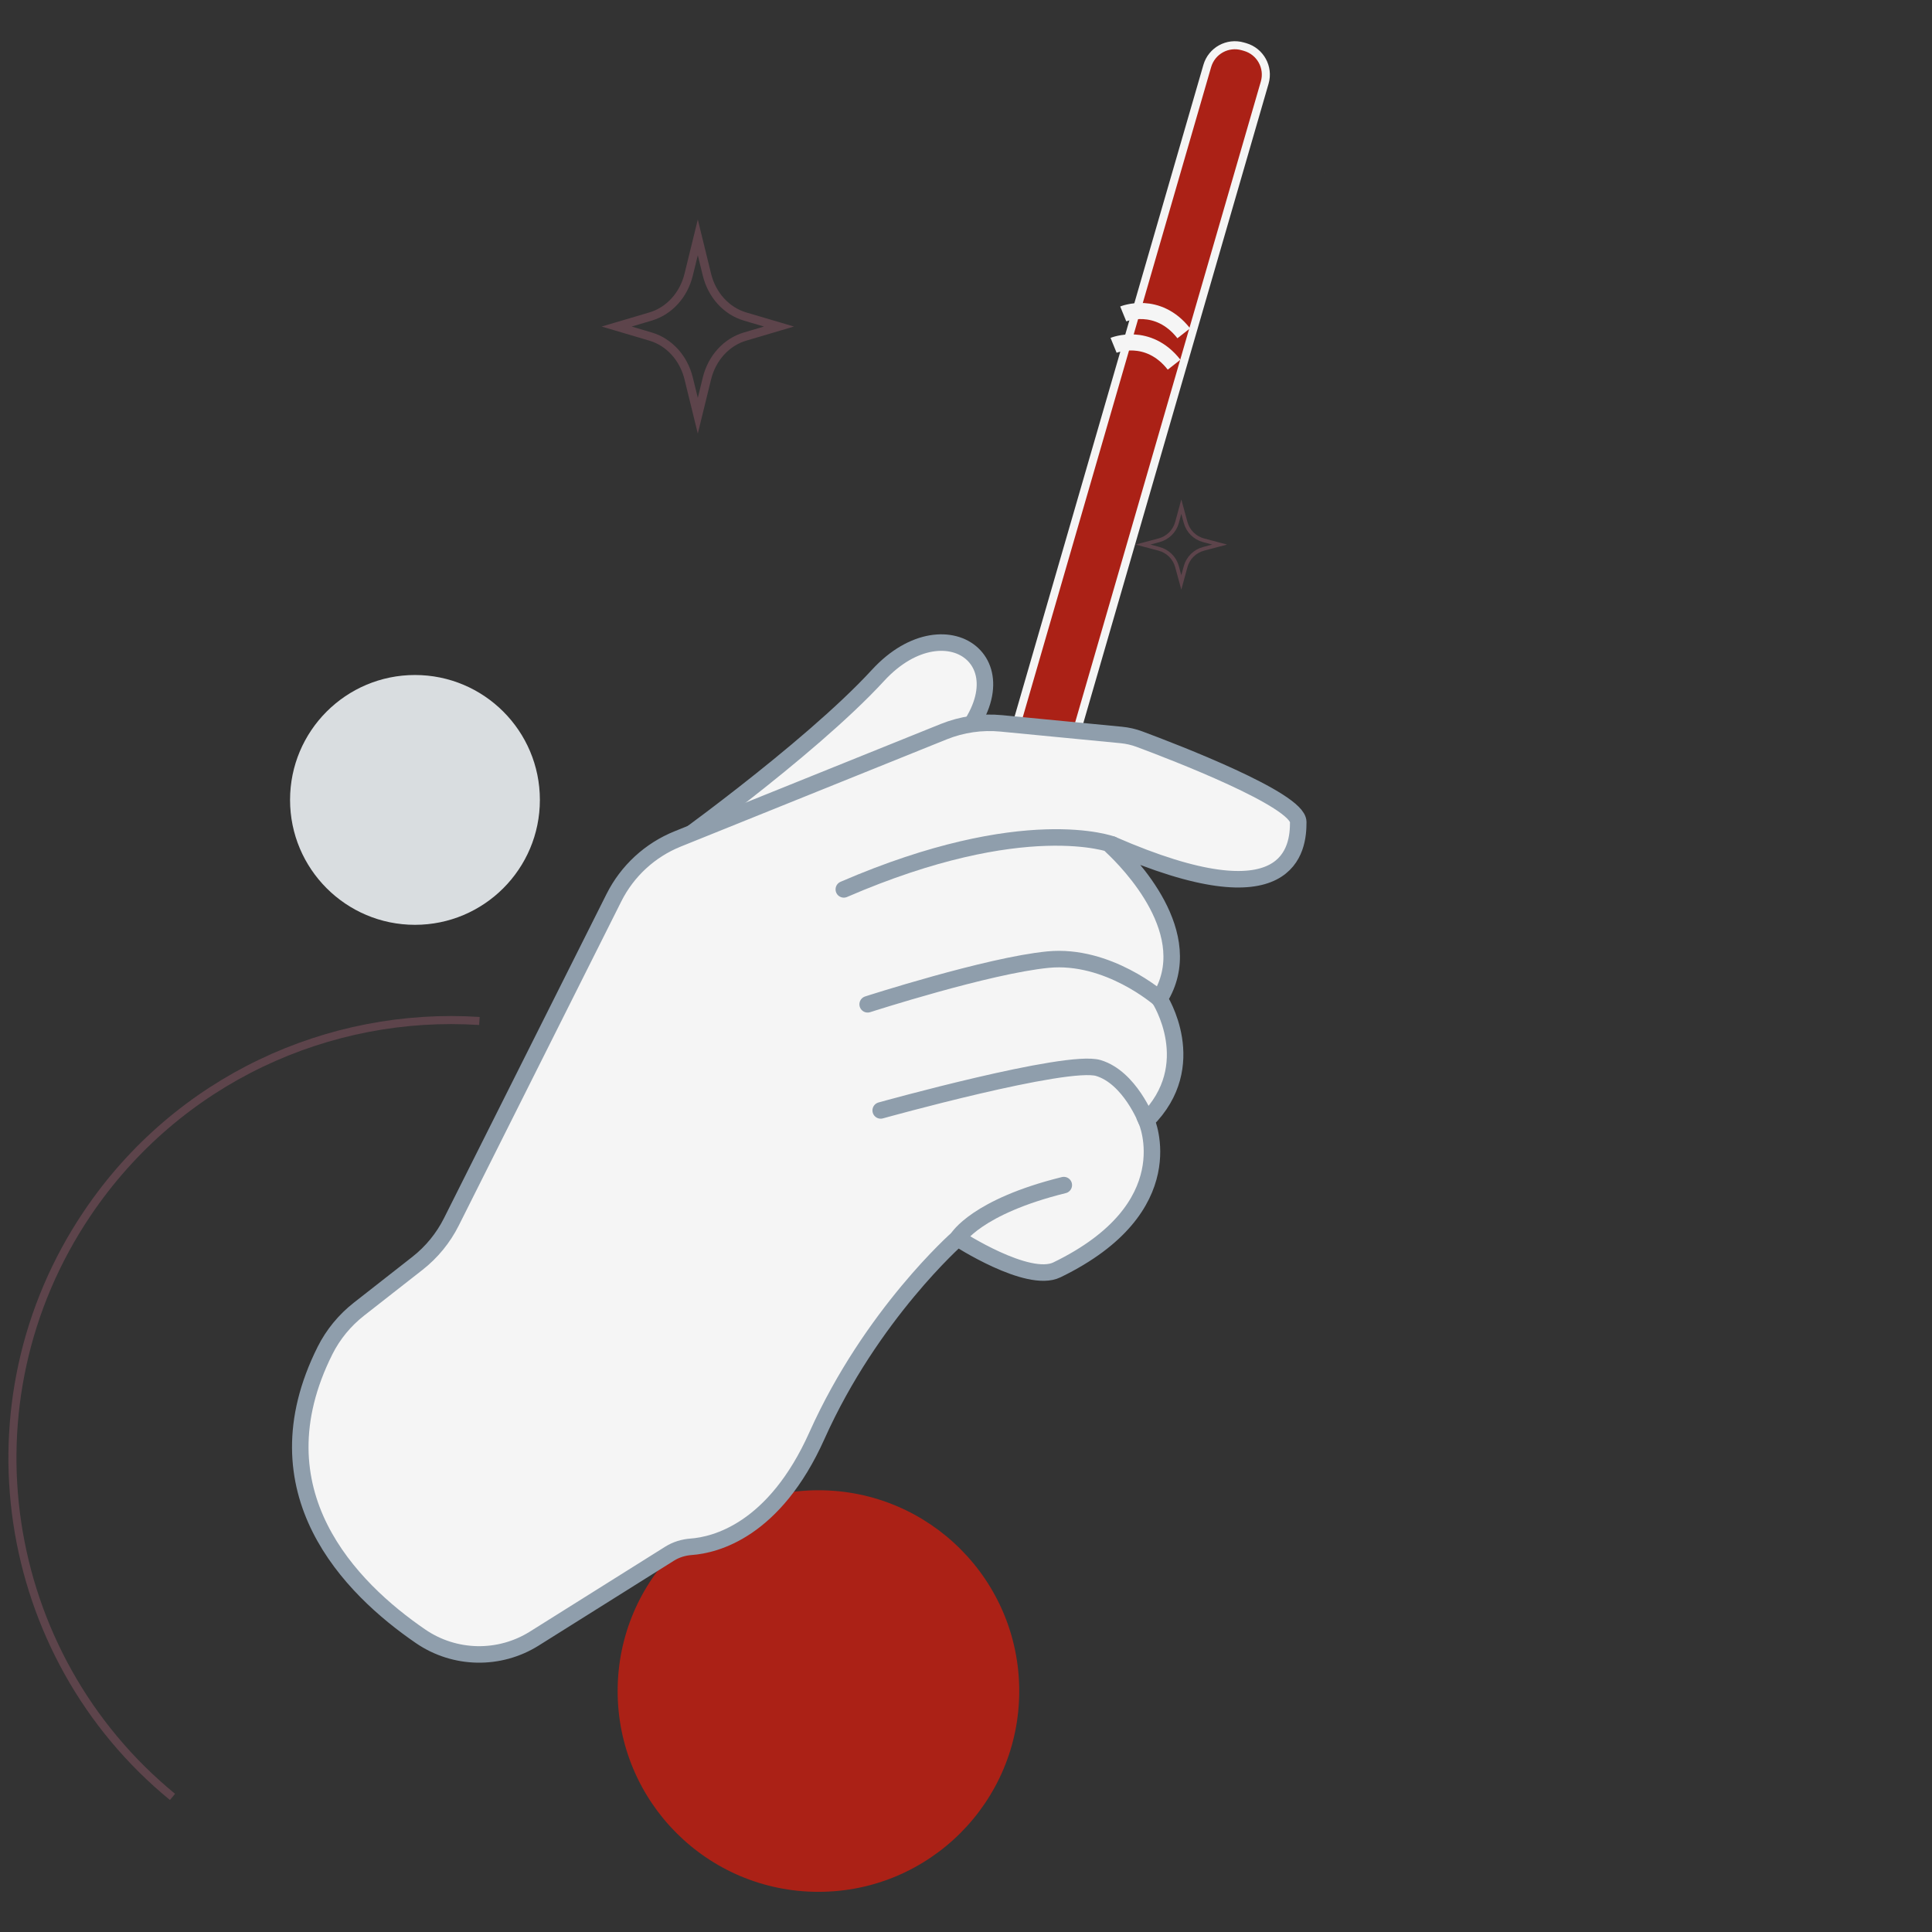 <?xml version="1.0" encoding="UTF-8"?> <svg xmlns="http://www.w3.org/2000/svg" width="240" height="240" viewBox="0 0 240 240" fill="none"><rect x="0" y="0" width="240" height="240" fill="#333333" stroke="none"/> <g clip-path="url(#clip0_71_248)"> <mask id="mask0_71_248" style="mask-type:luminance" maskUnits="userSpaceOnUse" x="0" y="0" width="240" height="240"> <path d="M240 0H0V240H240V0Z" fill="white"></path> </mask> <g mask="url(#mask0_71_248)"> <path d="M0 0H240V240H0V0ZM0 240H240V0H0V240ZM36.032 99.368C36.032 90.799 42.979 83.851 51.549 83.851C60.118 83.851 67.066 90.799 67.066 99.368C67.066 107.938 60.118 114.885 51.549 114.885C42.979 114.885 36.032 107.938 36.032 99.368Z" fill="#D9DDE0"></path> <g opacity="0.3"> <path d="M59.554 126.829C40.878 125.619 22.076 134.081 10.856 150.716C-4.988 174.206 -0.058 205.611 21.429 223.218" stroke="#BE6C84" stroke-miterlimit="10"></path> </g> <path d="M0 0H240V240H0V0ZM0 240H240V0H0V240ZM126.613 210.067C126.613 196.292 115.447 185.124 101.671 185.124C87.895 185.124 76.726 196.292 76.726 210.067C76.726 223.843 87.895 235.011 101.671 235.011C115.447 235.011 126.613 223.843 126.613 210.067Z" fill="#AB2116"></path> <g opacity="0.3"> <path d="M149.516 67.117L151.51 67.647L149.516 68.177C148.427 68.467 147.577 69.307 147.284 70.383L146.747 72.352L146.21 70.383C145.917 69.307 145.066 68.467 143.977 68.177L141.984 67.647L143.977 67.117C145.066 66.827 145.917 65.987 146.21 64.911L146.747 62.941L147.284 64.911C147.577 65.987 148.427 66.827 149.516 67.117Z" stroke="#BE6C84" stroke-width="0.473" stroke-miterlimit="10"></path> </g> <g opacity="0.3"> <path d="M164.475 21.506L164.458 21.499L164.475 21.492C164.484 21.488 164.491 21.477 164.494 21.463L164.498 21.437L164.503 21.463C164.505 21.477 164.513 21.488 164.522 21.492L164.539 21.499L164.522 21.506C164.513 21.509 164.505 21.52 164.503 21.535L164.498 21.561L164.494 21.535C164.491 21.52 164.484 21.509 164.475 21.506Z" stroke="#8F9EAC" stroke-width="0.005" stroke-miterlimit="10"></path> </g> <g opacity="0.3"> <path d="M92.546 39.317L96.765 40.564L92.546 41.812C90.24 42.494 88.441 44.472 87.82 47.005L86.684 51.64L85.547 47.005C84.927 44.472 83.127 42.494 80.821 41.812L76.602 40.564L80.821 39.317C83.127 38.635 84.927 36.656 85.547 34.125L86.684 29.488L87.82 34.125C88.441 36.656 90.24 38.635 92.546 39.317Z" stroke="#BE6C84" stroke-width="1.057" stroke-miterlimit="10"></path> </g> <path d="M19.71 -13.898L258.597 9.187L235.511 248.074L-3.376 224.989L19.71 -13.898ZM-3.376 224.989L235.511 248.074L258.597 9.187L19.71 -13.898L-3.376 224.989ZM82.239 106.209C82.239 106.209 100.378 93.352 109.076 83.892C117.774 74.431 128.852 83.057 117.569 93.644C106.286 104.232 97.214 119.747 97.214 119.747L82.239 106.209Z" fill="#F5F5F5"></path> <path d="M82.239 106.208C82.239 106.208 100.377 93.352 109.076 83.891C117.774 74.43 128.852 83.056 117.569 93.644C106.286 104.231 97.214 119.747 97.214 119.747L82.239 106.208Z" stroke="#8F9EAC" stroke-width="2.051" stroke-miterlimit="10"></path> <path d="M24.328 -17.113L262.397 13.271L232.014 251.339L-6.055 220.956L24.328 -17.113ZM-6.055 220.956L232.014 251.339L262.397 13.271L24.328 -17.113L-6.055 220.956ZM112.563 151.181L112.28 151.1C110.388 150.551 109.298 148.573 109.846 146.681L149.972 8.194C150.521 6.301 152.498 5.213 154.39 5.76L154.674 5.843C156.566 6.391 157.655 8.369 157.106 10.261L116.982 148.748C116.433 150.641 114.455 151.73 112.563 151.181Z" fill="#AB2116"></path> <path d="M112.563 151.181L112.28 151.1C110.388 150.551 109.298 148.573 109.846 146.681L149.972 8.194C150.521 6.301 152.498 5.213 154.39 5.761L154.674 5.843C156.566 6.391 157.655 8.369 157.106 10.261L116.982 148.748C116.433 150.641 114.455 151.73 112.563 151.181Z" stroke="#F5F5F5" stroke-miterlimit="10"></path> <path d="M139.534 38.998C139.534 38.998 143.801 37.257 147.05 41.404" stroke="#F5F5F5" stroke-width="2" stroke-miterlimit="10"></path> <path d="M138.333 42.898C138.333 42.898 142.6 41.157 145.849 45.304" stroke="#F5F5F5" stroke-width="2" stroke-miterlimit="10"></path> <path d="M19.71 -13.898L258.597 9.187L235.511 248.074L-3.376 224.989L19.71 -13.898ZM-3.376 224.989L235.511 248.074L258.597 9.187L19.71 -13.898L-3.376 224.989ZM44.589 162.628L51.852 156.941C53.625 155.552 55.067 153.788 56.075 151.776L76.265 111.51C77.929 108.194 80.745 105.599 84.186 104.211L117.227 90.893C119.496 89.979 121.95 89.624 124.385 89.859L139.291 91.3C140.063 91.374 140.815 91.546 141.541 91.816C145.846 93.416 161.262 99.34 161.272 102.107C161.282 105.296 160.482 114.653 138.159 104.908C138.048 104.86 137.943 104.992 138.032 105.075C140.239 107.128 149.046 116.085 144.033 124.081C144.033 124.081 149.347 132.313 142.41 139.201C142.41 139.201 147.261 149.999 131.292 157.747C127.681 159.498 118.966 153.821 118.966 153.821C118.966 153.821 108.246 163.237 101.479 178.343C96.194 190.145 88.832 191.93 85.864 192.146C84.913 192.216 83.989 192.495 83.181 193.002L66.38 203.544C62.032 206.273 56.481 206.167 52.246 203.266C43.538 197.302 31.592 185.289 40.379 167.76C41.382 165.76 42.828 164.008 44.589 162.628Z" fill="#F5F5F5"></path> <path d="M44.589 162.629L51.852 156.941C53.625 155.552 55.067 153.789 56.075 151.776L76.265 111.511C77.929 108.194 80.744 105.599 84.186 104.212L117.227 90.893C119.496 89.979 121.95 89.625 124.385 89.86L139.291 91.3C140.063 91.375 140.815 91.546 141.541 91.816C145.846 93.417 161.262 99.34 161.272 102.108C161.282 105.297 160.482 114.653 138.159 104.909C138.048 104.861 137.943 104.992 138.031 105.075C140.239 107.128 149.045 116.086 144.033 124.082C144.033 124.082 149.347 132.314 142.41 139.202C142.41 139.202 147.261 149.999 131.292 157.747C127.68 159.499 118.966 153.821 118.966 153.821C118.966 153.821 108.246 163.238 101.479 178.344C96.194 190.145 88.832 191.93 85.864 192.147C84.913 192.217 83.989 192.495 83.181 193.003L66.38 203.545C62.032 206.274 56.481 206.167 52.246 203.267C43.538 197.302 31.592 185.29 40.379 167.761C41.382 165.761 42.828 164.009 44.589 162.629Z" stroke="#8F9EAC" stroke-width="2.051" stroke-miterlimit="10"></path> <path d="M138.176 104.915C138.176 104.915 127.311 100.756 104.822 110.482" stroke="#8F9EAC" stroke-width="2.051" stroke-miterlimit="10" stroke-linecap="round"></path> <path d="M144.033 124.081C144.033 124.081 137.659 118.481 130.192 119.207C122.724 119.932 107.784 124.759 107.784 124.759" stroke="#8F9EAC" stroke-width="2.051" stroke-miterlimit="10" stroke-linecap="round"></path> <path d="M142.41 139.201C142.41 139.201 140.353 133.857 136.448 132.675C132.542 131.493 109.404 137.942 109.404 137.942" stroke="#8F9EAC" stroke-width="2.051" stroke-miterlimit="10" stroke-linecap="round"></path> <path d="M118.967 153.821C118.967 153.821 121.276 149.905 132.149 147.217" stroke="#8F9EAC" stroke-width="2.051" stroke-miterlimit="10" stroke-linecap="round"></path> </g> </g> <defs> <clipPath id="clip0_71_248"> <rect width="240" height="240" fill="white"></rect> </clipPath> </defs> </svg> 